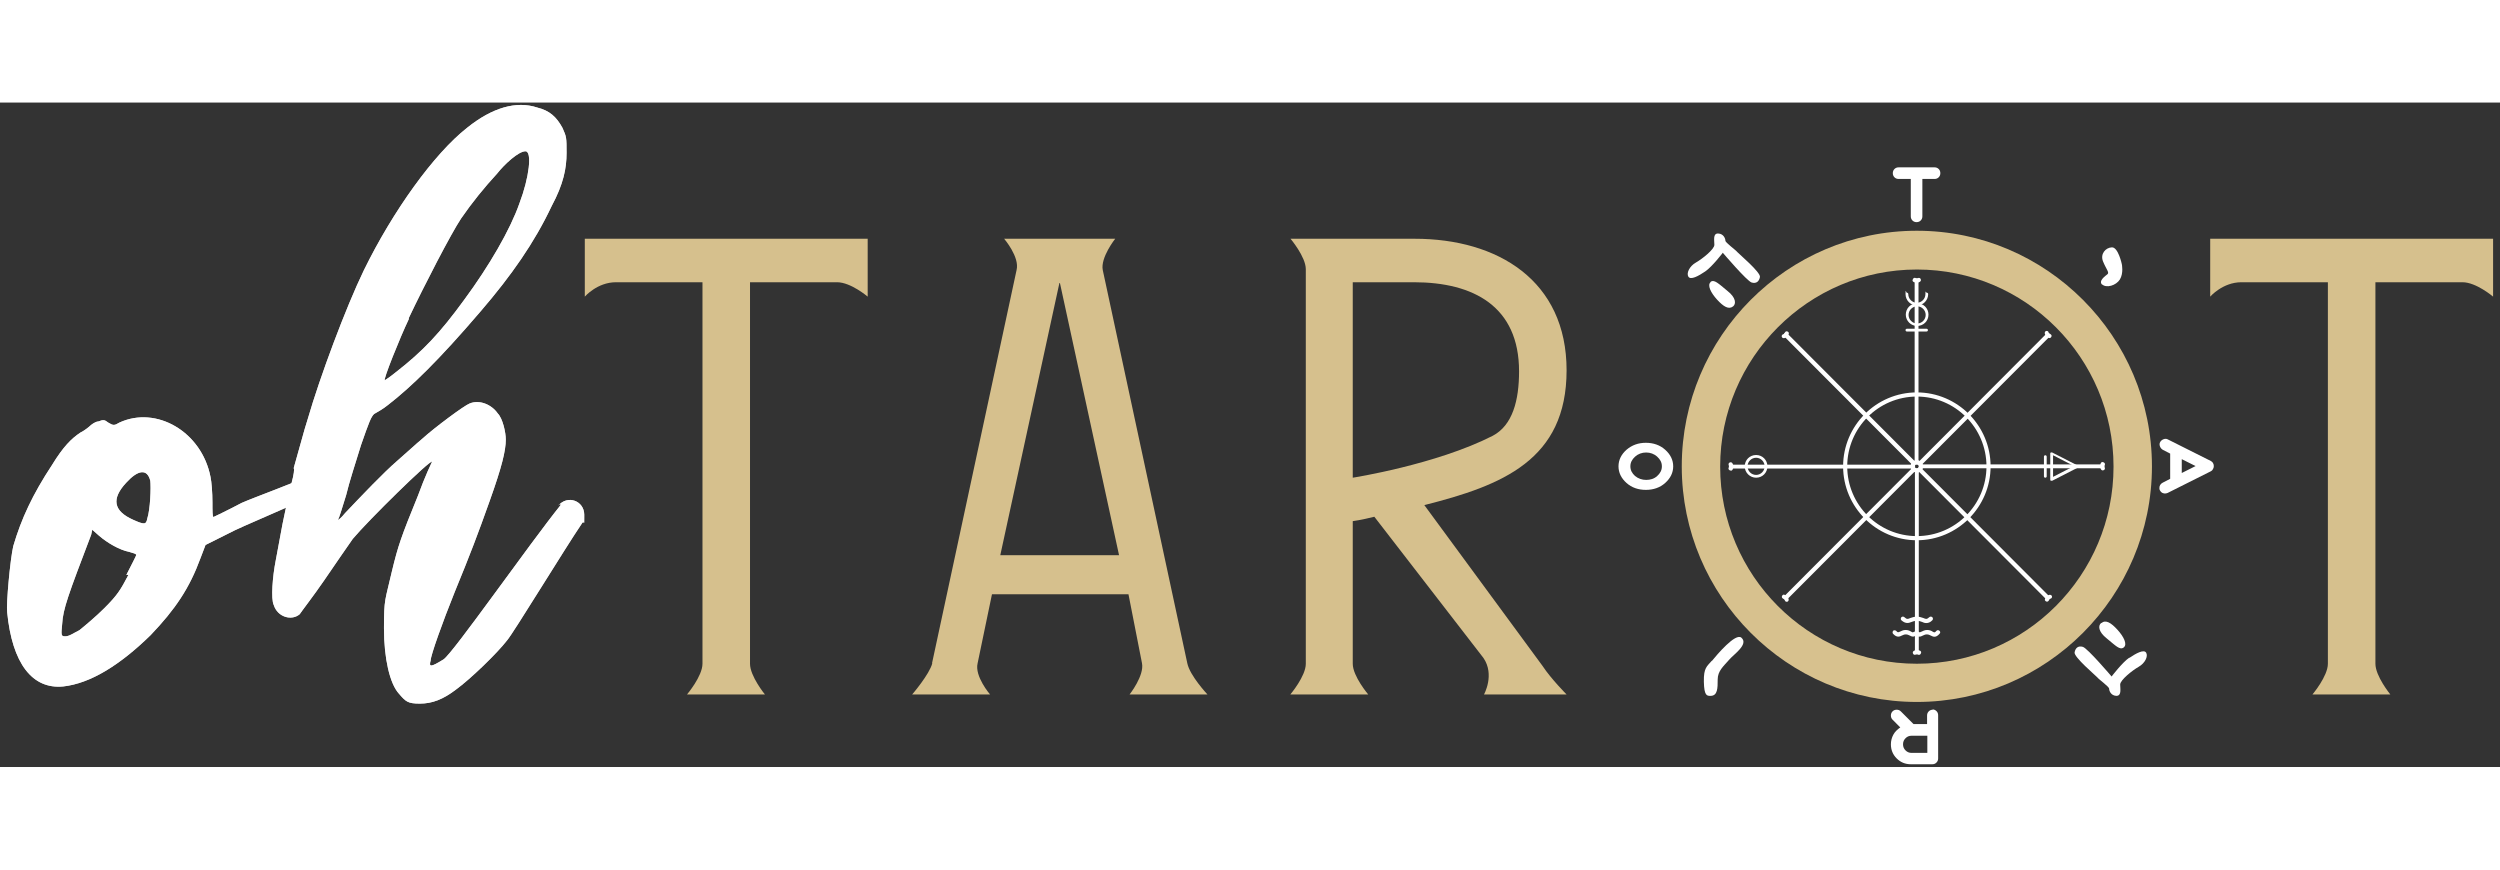 <?xml version="1.0" encoding="UTF-8"?>
<svg xmlns="http://www.w3.org/2000/svg" xmlns:xlink="http://www.w3.org/1999/xlink" width="230px" height="80px" viewBox="0 0 301 80" version="1.1">
<rect x="0" y="0" width="301" height="80" fill="#333333" stroke="none"/>
<g id="surface1">
<path style=" stroke:none;fill-rule:nonzero;fill:rgb(83.922%,75.294%,55.294%);fill-opacity:1;" d="M 266.145 16.398 L 300.168 16.398 L 300.168 23.367 C 300.168 23.367 298.141 21.633 296.477 21.633 L 286 21.633 L 286 67.566 C 286 69.066 287.797 71.266 287.797 71.266 L 278.418 71.266 C 278.418 71.266 280.277 69.066 280.277 67.566 L 280.277 21.633 L 269.867 21.633 C 267.605 21.633 266.109 23.367 266.109 23.367 L 266.109 16.398 Z M 266.145 16.398 "/>
<path style=" stroke:none;fill-rule:nonzero;fill:rgb(84.314%,75.686%,55.686%);fill-opacity:1;" d="M 230.789 72.168 C 215.191 72.168 202.484 59.434 202.484 43.801 C 202.484 28.168 215.191 15.434 230.789 15.434 C 246.387 15.434 259.094 28.168 259.094 43.801 C 259.094 59.434 246.387 72.168 230.789 72.168 Z M 230.789 20.102 C 217.75 20.102 207.109 30.734 207.109 43.832 C 207.109 56.934 217.719 67.566 230.789 67.566 C 243.859 67.566 254.469 56.934 254.469 43.832 C 254.469 30.734 243.859 20.102 230.789 20.102 Z M 230.789 20.102 "/>
<path style=" stroke:none;fill-rule:nonzero;fill:rgb(83.922%,75.294%,55.294%);fill-opacity:1;" d="M 70.445 16.398 L 104.469 16.398 L 104.469 23.367 C 104.469 23.367 102.441 21.633 100.777 21.633 L 90.301 21.633 L 90.301 67.566 C 90.301 69.066 92.098 71.266 92.098 71.266 L 82.715 71.266 C 82.715 71.266 84.578 69.066 84.578 67.566 L 84.578 21.633 L 74.168 21.633 C 71.906 21.633 70.41 23.367 70.41 23.367 L 70.41 16.398 Z M 70.445 16.398 "/>
<path style=" stroke:none;fill-rule:nonzero;fill:rgb(83.922%,75.294%,55.294%);fill-opacity:1;" d="M 112.219 67.5 L 122.395 20.168 C 122.793 18.602 120.898 16.398 120.898 16.398 L 134.27 16.398 C 134.27 16.398 132.473 18.668 132.773 20.168 L 142.949 67.5 C 143.25 69 145.379 71.266 145.379 71.266 L 136 71.266 C 136 71.266 137.793 69 137.496 67.5 L 135.867 59.199 L 119.434 59.199 L 117.707 67.5 C 117.309 69.066 119.203 71.266 119.203 71.266 L 109.824 71.266 C 109.824 71.266 111.918 68.832 112.25 67.5 Z M 134.734 54.5 L 127.617 21.734 L 127.551 21.734 L 120.434 54.5 Z M 134.734 54.5 "/>
<path style=" stroke:none;fill-rule:nonzero;fill:rgb(83.922%,75.294%,55.294%);fill-opacity:1;" d="M 155.391 16.398 L 170.324 16.398 C 180.332 16.398 188.617 21.434 188.617 32.234 C 188.617 43.035 180.867 46.102 171.488 48.465 L 185.723 67.832 C 186.754 69.398 188.617 71.266 188.617 71.266 L 178.672 71.266 C 178.672 71.266 180 68.898 178.605 66.867 L 165.469 49.867 C 163.902 50.266 162.871 50.398 162.871 50.398 L 162.871 67.566 C 162.871 69.066 164.734 71.266 164.734 71.266 L 155.355 71.266 C 155.355 71.266 157.219 69.066 157.219 67.566 L 157.219 20.066 C 157.219 18.566 155.355 16.367 155.355 16.367 Z M 162.871 21.633 L 162.871 45.168 C 162.871 45.168 172.883 43.602 179.703 40.133 C 182.129 38.867 182.895 35.832 182.895 32.367 C 182.895 24.535 177.406 21.633 170.223 21.633 Z M 162.871 21.633 "/>
<path style=" stroke:none;fill-rule:nonzero;fill:rgb(79.608%,79.608%,79.608%);fill-opacity:1;" d="M 38.848 45.766 C 38.848 46.133 38.715 46.602 38.383 46.867 C 38.016 47 37.781 47.234 37.551 47.332 C 36.086 48.168 28.969 51.066 27.406 51.934 L 24.746 53.266 L 24.148 54.832 C 22.816 58.465 21.121 61 18.125 64.133 C 14.402 67.766 10.875 69.934 7.617 70.301 C 3.891 70.668 1.465 67.535 0.863 61.367 C 0.73 60.398 1.23 54.965 1.598 53.398 C 2.562 50.133 3.891 47.234 6.285 43.602 C 7.617 41.434 8.582 40.465 9.68 39.734 C 10.176 39.5 10.777 39 10.875 38.898 C 10.977 38.801 11.473 38.398 11.84 38.398 C 12.438 38.168 12.57 38.168 13.039 38.535 C 13.637 38.898 13.77 38.898 14.367 38.535 C 18.824 36.465 24.281 39.633 25.344 45.066 C 25.477 45.668 25.578 47 25.578 48.102 C 25.578 49.199 25.578 49.898 25.711 49.898 C 25.711 49.898 27.273 49.168 29.102 48.199 C 30.434 47.602 36.352 45.434 37.184 44.934 C 37.918 44.566 38.648 44.934 38.879 45.668 L 38.879 45.801 Z M 15.199 56.898 C 15.797 55.699 16.398 54.602 16.398 54.465 C 16.398 54.332 16.031 54.234 15.566 54.102 C 14.367 53.867 12.906 53 11.941 52.168 L 11.109 51.434 L 10.977 52.035 C 8.215 59.301 7.582 60.965 7.484 62.801 C 7.352 64.133 7.352 64.266 7.848 64.266 C 8.348 64.266 8.812 63.898 9.547 63.535 C 10.145 63.066 11.609 61.832 12.57 60.867 C 14.137 59.301 14.5 58.699 15.465 56.867 L 15.234 56.867 Z M 18.094 45.535 C 17.727 44.066 16.629 44.199 15.199 45.766 C 13.402 47.699 13.637 49.168 16.031 50.234 C 17.363 50.832 17.594 50.832 17.727 50.102 C 18.094 49 18.191 46.367 18.094 45.5 Z M 18.094 45.535 "/>
<path style=" stroke:none;fill-rule:nonzero;fill:rgb(79.608%,79.608%,79.608%);fill-opacity:1;" d="M 67.219 48.535 C 68.316 47.199 70.344 47.934 70.344 49.633 C 70.344 51.332 70.344 50.234 70.113 50.602 C 68.051 53.633 61.797 63.898 61.066 64.734 C 59.867 66.301 56.609 69.434 54.91 70.668 C 53.348 71.867 52.02 72.367 50.555 72.367 C 49.09 72.367 48.859 72.133 48.027 71.168 C 46.93 69.965 46.23 66.934 46.23 63.301 C 46.23 59.668 46.363 60.035 47.195 56.398 C 47.926 53.367 48.293 52.301 50.32 47.332 C 51.152 45.035 52.02 43.234 52.02 43.234 C 51.785 43 44.402 50.234 42.473 52.535 C 41.875 53.367 40.312 55.668 38.98 57.602 C 37.648 59.535 36.32 61.234 36.086 61.602 C 35.121 62.434 33.426 61.965 32.961 60.5 C 32.594 59.766 32.828 57 33.191 55.168 C 33.328 54.434 33.691 52.5 34.023 50.699 C 34.391 48.898 34.855 46.699 35.121 45.734 C 35.355 44.898 35.488 44.035 35.355 44.035 L 36.684 39.301 L 37.051 38.102 C 38.516 33.035 41.641 24.668 43.805 20.199 C 47.297 13.066 52.25 6.168 56.242 3.035 C 59.27 0.602 62.164 -0.234 64.691 0.602 C 66.152 0.965 66.984 1.699 67.715 3.035 C 68.215 4.133 68.215 4.234 68.215 6.066 C 68.215 7.898 67.852 9.801 66.418 12.465 C 64.359 16.832 61.598 20.801 57.84 25.168 C 52.883 30.965 49.523 34.234 46.73 36.398 C 46.133 36.898 45.266 37.367 45.035 37.5 C 44.668 37.867 44.434 38.465 43.469 41.234 C 42.871 43.168 42.008 45.832 41.676 47.266 C 41.207 48.734 40.844 50.035 40.711 50.168 C 40.578 50.398 41.074 50.035 41.543 49.434 C 43.602 47.266 46.133 44.602 47.828 43.133 C 48.793 42.301 50.121 41.066 50.855 40.465 C 52.316 39.133 55.91 36.465 56.543 36.234 C 57.738 35.734 59.203 36.367 59.934 37.434 C 60.531 38.035 60.898 39.734 60.898 40.566 C 60.898 41.898 60.434 43.832 58.969 47.934 C 57.508 52.035 56.676 54.234 54.746 58.934 C 53.281 62.566 51.852 66.566 51.852 67.168 C 51.617 68 51.852 68 53.414 67.035 C 54.613 66.199 63.66 53.234 67.551 48.398 L 67.316 48.398 Z M 49.223 26.066 C 48.125 28.367 46.098 33.434 46.332 33.434 C 46.332 33.434 46.93 33.066 47.66 32.465 C 50.922 29.934 52.984 27.734 55.875 23.766 C 58.902 19.668 61.43 15.301 62.527 12.168 C 63.727 9.035 64.09 5.867 63.262 5.867 C 62.43 5.867 60.73 7.434 59.867 8.535 C 58.305 10.234 56.84 12.035 55.512 13.965 C 54.312 15.766 51.055 22.066 49.223 25.934 Z M 49.223 26.066 "/>
<path style=" stroke:none;fill-rule:nonzero;fill:rgb(100%,100%,100%);fill-opacity:1;" d="M 38.848 45.766 C 38.848 46.133 38.715 46.602 38.383 46.867 C 38.016 47 37.781 47.234 37.551 47.332 C 36.086 48.168 28.969 51.066 27.406 51.934 L 24.746 53.266 L 24.148 54.832 C 22.816 58.465 21.121 61 18.125 64.133 C 14.402 67.766 10.875 69.934 7.617 70.301 C 3.891 70.668 1.465 67.535 0.863 61.367 C 0.73 60.398 1.23 54.965 1.598 53.398 C 2.562 50.133 3.891 47.234 6.285 43.602 C 7.617 41.434 8.582 40.465 9.68 39.734 C 10.176 39.5 10.777 39 10.875 38.898 C 10.977 38.801 11.473 38.398 11.84 38.398 C 12.438 38.168 12.57 38.168 13.039 38.535 C 13.637 38.898 13.77 38.898 14.367 38.535 C 18.824 36.465 24.281 39.633 25.344 45.066 C 25.477 45.668 25.578 47 25.578 48.102 C 25.578 49.199 25.578 49.898 25.711 49.898 C 25.711 49.898 27.273 49.168 29.102 48.199 C 30.434 47.602 36.352 45.434 37.184 44.934 C 37.918 44.566 38.648 44.934 38.879 45.668 L 38.879 45.801 Z M 15.199 56.898 C 15.797 55.699 16.398 54.602 16.398 54.465 C 16.398 54.332 16.031 54.234 15.566 54.102 C 14.367 53.867 12.906 53 11.941 52.168 L 11.109 51.434 L 10.977 52.035 C 8.215 59.301 7.582 60.965 7.484 62.801 C 7.352 64.133 7.352 64.266 7.848 64.266 C 8.348 64.266 8.812 63.898 9.547 63.535 C 10.145 63.066 11.609 61.832 12.57 60.867 C 14.137 59.301 14.5 58.699 15.465 56.867 L 15.234 56.867 Z M 18.094 45.535 C 17.727 44.066 16.629 44.199 15.199 45.766 C 13.402 47.699 13.637 49.168 16.031 50.234 C 17.363 50.832 17.594 50.832 17.727 50.102 C 18.094 49 18.191 46.367 18.094 45.5 Z M 18.094 45.535 "/>
<path style=" stroke:none;fill-rule:nonzero;fill:rgb(100%,100%,100%);fill-opacity:1;" d="M 67.219 48.535 C 68.316 47.199 70.344 47.934 70.344 49.633 C 70.344 51.332 70.344 50.234 70.113 50.602 C 68.051 53.633 61.797 63.898 61.066 64.734 C 59.867 66.301 56.609 69.434 54.91 70.668 C 53.348 71.867 52.02 72.367 50.555 72.367 C 49.09 72.367 48.859 72.133 48.027 71.168 C 46.93 69.965 46.23 66.934 46.23 63.301 C 46.23 59.668 46.363 60.035 47.195 56.398 C 47.926 53.367 48.293 52.301 50.32 47.332 C 51.152 45.035 52.02 43.234 52.02 43.234 C 51.785 43 44.402 50.234 42.473 52.535 C 41.875 53.367 40.312 55.668 38.98 57.602 C 37.648 59.535 36.32 61.234 36.086 61.602 C 35.121 62.434 33.426 61.965 32.961 60.5 C 32.594 59.766 32.828 57 33.191 55.168 C 33.328 54.434 33.691 52.5 34.023 50.699 C 34.391 48.898 34.855 46.699 35.121 45.734 C 35.355 44.898 35.488 44.035 35.355 44.035 L 36.684 39.301 L 37.051 38.102 C 38.516 33.035 41.641 24.668 43.805 20.199 C 47.297 13.066 52.25 6.168 56.242 3.035 C 59.27 0.602 62.164 -0.234 64.691 0.602 C 66.152 0.965 66.984 1.699 67.715 3.035 C 68.215 4.133 68.215 4.234 68.215 6.066 C 68.215 7.898 67.852 9.801 66.418 12.465 C 64.359 16.832 61.598 20.801 57.84 25.168 C 52.883 30.965 49.523 34.234 46.73 36.398 C 46.133 36.898 45.266 37.367 45.035 37.5 C 44.668 37.867 44.434 38.465 43.469 41.234 C 42.871 43.168 42.008 45.832 41.676 47.266 C 41.207 48.734 40.844 50.035 40.711 50.168 C 40.578 50.398 41.074 50.035 41.543 49.434 C 43.602 47.266 46.133 44.602 47.828 43.133 C 48.793 42.301 50.121 41.066 50.855 40.465 C 52.316 39.133 55.91 36.465 56.543 36.234 C 57.738 35.734 59.203 36.367 59.934 37.434 C 60.531 38.035 60.898 39.734 60.898 40.566 C 60.898 41.898 60.434 43.832 58.969 47.934 C 57.508 52.035 56.676 54.234 54.746 58.934 C 53.281 62.566 51.852 66.566 51.852 67.168 C 51.617 68 51.852 68 53.414 67.035 C 54.613 66.199 63.66 53.234 67.551 48.398 L 67.316 48.398 Z M 49.223 26.066 C 48.125 28.367 46.098 33.434 46.332 33.434 C 46.332 33.434 46.93 33.066 47.66 32.465 C 50.922 29.934 52.984 27.734 55.875 23.766 C 58.902 19.668 61.43 15.301 62.527 12.168 C 63.727 9.035 64.09 5.867 63.262 5.867 C 62.43 5.867 60.73 7.434 59.867 8.535 C 58.305 10.234 56.84 12.035 55.512 13.965 C 54.312 15.766 51.055 22.066 49.223 25.934 Z M 49.223 26.066 "/>
<path style=" stroke:none;fill-rule:nonzero;fill:rgb(100%,100%,100%);fill-opacity:1;" d="M 228.594 9.199 L 230.059 9.199 L 230.059 13.699 C 230.059 13.898 230.125 14.066 230.258 14.199 C 230.391 14.332 230.555 14.398 230.754 14.398 C 230.957 14.398 231.121 14.332 231.254 14.199 C 231.387 14.066 231.453 13.898 231.453 13.699 L 231.453 9.199 L 232.918 9.199 C 233.117 9.199 233.285 9.133 233.418 9 C 233.551 8.867 233.617 8.699 233.617 8.5 C 233.617 8.301 233.551 8.133 233.418 8 C 233.285 7.867 233.117 7.801 232.918 7.801 L 228.594 7.801 C 228.395 7.801 228.227 7.867 228.094 8 C 227.961 8.133 227.895 8.301 227.895 8.5 C 227.895 8.699 227.961 8.867 228.094 9 C 228.227 9.133 228.395 9.199 228.594 9.199 Z M 228.594 9.199 "/>
<path style=" stroke:none;fill-rule:nonzero;fill:rgb(100%,100%,100%);fill-opacity:1;" d="M 266.477 43.434 C 266.41 43.332 266.309 43.234 266.211 43.168 L 261.023 40.566 C 260.855 40.465 260.688 40.465 260.488 40.535 C 260.324 40.602 260.191 40.699 260.09 40.867 C 259.992 41.035 259.992 41.199 260.059 41.398 C 260.125 41.566 260.223 41.699 260.391 41.801 L 261.289 42.266 L 261.289 45.301 L 260.391 45.766 C 260.258 45.832 260.191 45.898 260.09 46.035 C 260.023 46.133 259.992 46.266 259.992 46.398 C 259.992 46.535 259.992 46.602 260.059 46.699 C 260.156 46.867 260.289 47 260.457 47.035 C 260.621 47.102 260.824 47.066 260.988 47 L 266.176 44.398 C 266.309 44.332 266.375 44.266 266.441 44.133 C 266.508 44.035 266.543 43.898 266.543 43.766 C 266.543 43.633 266.508 43.5 266.441 43.398 Z M 262.684 44.602 L 262.684 42.934 L 264.348 43.766 Z M 262.684 44.602 "/>
<path style=" stroke:none;fill-rule:nonzero;fill:rgb(100%,100%,100%);fill-opacity:1;" d="M 232.719 73.102 C 232.52 73.102 232.352 73.168 232.219 73.301 C 232.086 73.434 232.02 73.602 232.02 73.801 L 232.02 74.832 L 230.391 74.832 L 228.859 73.301 C 228.727 73.168 228.559 73.102 228.359 73.102 C 228.16 73.102 227.996 73.168 227.863 73.301 C 227.73 73.434 227.664 73.602 227.664 73.801 C 227.664 74 227.73 74.168 227.863 74.301 L 228.793 75.234 C 228.461 75.465 228.16 75.734 227.961 76.102 C 227.762 76.465 227.664 76.867 227.664 77.266 C 227.664 77.934 227.895 78.5 228.359 78.965 C 228.828 79.434 229.391 79.668 230.059 79.668 L 232.652 79.668 C 232.852 79.668 233.016 79.602 233.148 79.465 C 233.285 79.332 233.352 79.168 233.352 78.965 L 233.352 73.766 C 233.352 73.566 233.285 73.398 233.148 73.266 C 233.016 73.133 232.852 73.066 232.652 73.066 Z M 232.051 78.301 L 230.156 78.301 C 229.859 78.301 229.625 78.199 229.426 78 C 229.227 77.801 229.125 77.566 229.125 77.266 C 229.125 76.965 229.227 76.734 229.426 76.535 C 229.625 76.332 229.859 76.234 230.156 76.234 L 232.051 76.234 Z M 232.051 78.301 "/>
<path style=" stroke:none;fill-rule:nonzero;fill:rgb(100%,100%,100%);fill-opacity:1;" d="M 198.16 40.965 C 197.262 40.965 196.5 41.234 195.832 41.801 C 195.199 42.367 194.867 43.035 194.867 43.801 C 194.867 44.566 195.199 45.234 195.832 45.801 C 196.465 46.367 197.262 46.633 198.16 46.633 C 199.059 46.633 199.855 46.367 200.488 45.801 C 201.121 45.234 201.453 44.566 201.453 43.801 C 201.453 43.035 201.121 42.367 200.488 41.801 C 199.855 41.234 199.059 40.965 198.16 40.965 Z M 199.523 44.965 C 199.16 45.301 198.691 45.434 198.195 45.434 C 197.695 45.434 197.23 45.266 196.863 44.965 C 196.5 44.633 196.297 44.266 196.297 43.801 C 196.297 43.332 196.5 42.965 196.863 42.633 C 197.23 42.301 197.695 42.133 198.195 42.133 C 198.691 42.133 199.16 42.301 199.523 42.633 C 199.891 42.965 200.09 43.332 200.09 43.801 C 200.09 44.266 199.891 44.633 199.523 44.965 Z M 199.523 44.965 "/>
<path style=" stroke:none;fill-rule:nonzero;fill:rgb(100%,100%,100%);fill-opacity:1;" d="M 253.105 21.898 C 253.605 22.367 254.77 22.035 255.234 21.301 C 255.699 20.535 255.469 19.465 255.469 19.465 C 255.469 19.465 255.035 17.398 254.27 17.434 C 253.504 17.465 252.84 18.234 253.207 19.133 C 253.57 20.035 254.004 20.465 253.738 20.668 C 253.504 20.867 252.605 21.465 253.105 21.934 Z M 253.105 21.898 "/>
<path style=" stroke:none;fill-rule:nonzero;fill:rgb(100%,100%,100%);fill-opacity:1;" d="M 256.367 66.832 C 255.535 67.398 254.238 69.102 254.238 69.102 C 254.238 69.102 251.344 65.699 250.777 65.535 C 250.211 65.367 249.879 65.668 249.781 66.199 C 249.68 66.766 252.34 69 252.508 69.199 C 252.672 69.434 253.938 70.332 253.938 70.566 C 253.938 70.801 254.137 71.398 254.801 71.434 C 255.469 71.434 255.27 70.602 255.27 70.066 C 255.27 69.535 256.73 68.367 257.496 67.934 C 258.262 67.5 258.66 66.668 258.395 66.234 C 258.129 65.801 257.195 66.301 256.367 66.867 Z M 256.367 66.832 "/>
<path style=" stroke:none;fill-rule:nonzero;fill:rgb(100%,100%,100%);fill-opacity:1;" d="M 252.973 62.668 C 252.605 62.965 252.605 63.699 253.672 64.535 C 254.734 65.398 255.234 65.965 255.699 65.602 C 256.164 65.234 255.699 64.301 254.934 63.465 C 254.172 62.633 253.539 62.234 253.008 62.668 Z M 252.973 62.668 "/>
<path style=" stroke:none;fill-rule:nonzero;fill:rgb(100%,100%,100%);fill-opacity:1;" d="M 207.441 18.102 C 207.441 18.102 210.336 21.5 210.898 21.668 C 211.465 21.832 211.797 21.535 211.898 21 C 211.996 20.434 209.336 18.199 209.172 18 C 209.004 17.766 207.738 16.867 207.738 16.633 C 207.738 16.398 207.539 15.801 206.875 15.766 C 206.211 15.734 206.41 16.602 206.41 17.133 C 206.41 17.668 204.945 18.832 204.18 19.266 C 203.418 19.699 203.016 20.535 203.281 20.965 C 203.551 21.398 204.48 20.898 205.312 20.332 C 206.145 19.766 207.441 18.066 207.441 18.066 Z M 207.441 18.102 "/>
<path style=" stroke:none;fill-rule:nonzero;fill:rgb(100%,100%,100%);fill-opacity:1;" d="M 205.977 21.602 C 205.512 21.965 205.977 22.898 206.742 23.734 C 207.508 24.566 208.141 24.965 208.672 24.535 C 209.035 24.234 209.035 23.5 207.973 22.668 C 206.91 21.801 206.375 21.234 205.945 21.602 Z M 205.977 21.602 "/>
<path style=" stroke:none;fill-rule:nonzero;fill:rgb(100%,100%,100%);fill-opacity:1;" d="M 206.109 67.199 C 205.512 67.898 205.113 68.035 205.145 69.734 C 205.18 71.434 205.512 71.434 205.945 71.434 C 206.809 71.434 206.809 70.5 206.809 69.465 C 206.809 68.434 207.508 67.867 208.207 67.066 C 208.738 66.434 210.566 65.234 209.668 64.434 C 208.969 63.801 206.707 66.5 206.109 67.234 Z M 206.109 67.199 "/>
<path style=" stroke:none;fill-rule:nonzero;fill:rgb(100%,100%,100%);fill-opacity:1;" d="M 231.289 66.234 C 231.289 66.266 231.289 66.332 231.254 66.367 C 231.188 66.5 231.023 66.535 230.922 66.465 C 230.855 66.434 230.754 66.434 230.656 66.465 C 230.523 66.535 230.355 66.465 230.324 66.332 C 230.258 66.199 230.324 66.066 230.457 66 C 230.656 65.867 230.957 65.898 231.188 66 C 231.254 66.035 231.32 66.133 231.32 66.199 Z M 231.289 66.234 "/>
<path style=" stroke:none;fill-rule:nonzero;fill:rgb(100%,100%,100%);fill-opacity:1;" d="M 231.156 44.434 C 230.922 44.566 230.621 44.566 230.391 44.434 C 230.258 44.367 230.223 44.199 230.289 44.102 C 230.355 43.965 230.523 43.934 230.621 44 C 230.688 44.035 230.789 44.035 230.887 44 L 231.121 44.434 Z M 231.156 44.434 "/>
<path style=" stroke:none;fill-rule:nonzero;fill:rgb(100%,100%,100%);fill-opacity:1;" d="M 231.023 44.332 L 231.023 66.168 C 231.023 66.301 230.922 66.398 230.789 66.398 C 230.656 66.398 230.555 66.301 230.555 66.168 L 230.555 44.332 C 230.555 44.199 230.656 44.102 230.789 44.102 C 230.922 44.102 231.023 44.199 231.023 44.332 Z M 231.023 44.332 "/>
<path style=" stroke:none;fill-rule:nonzero;fill:rgb(100%,100%,100%);fill-opacity:1;" d="M 215.289 60.035 C 215.289 60.035 215.223 60.102 215.191 60.102 C 215.059 60.133 214.926 60.066 214.891 59.934 C 214.891 59.832 214.789 59.766 214.691 59.734 C 214.559 59.668 214.492 59.535 214.559 59.398 C 214.625 59.266 214.758 59.199 214.859 59.266 C 215.09 59.332 215.289 59.535 215.355 59.801 C 215.355 59.898 215.355 59.965 215.289 60.035 Z M 215.289 60.035 "/>
<path style=" stroke:none;fill-rule:nonzero;fill:rgb(100%,100%,100%);fill-opacity:1;" d="M 230.59 44.5 C 230.324 44.434 230.125 44.234 230.059 43.965 C 230.023 43.832 230.09 43.699 230.223 43.668 C 230.355 43.633 230.488 43.699 230.523 43.832 C 230.523 43.934 230.621 44 230.723 44.035 Z M 230.59 44.5 "/>
<path style=" stroke:none;fill-rule:nonzero;fill:rgb(100%,100%,100%);fill-opacity:1;" d="M 230.59 44.367 L 215.191 59.801 C 215.09 59.898 214.926 59.898 214.824 59.801 C 214.723 59.699 214.723 59.535 214.824 59.434 L 230.223 44 C 230.324 43.898 230.488 43.898 230.59 44 C 230.688 44.102 230.688 44.266 230.59 44.367 Z M 230.59 44.367 "/>
<path style=" stroke:none;fill-rule:nonzero;fill:rgb(100%,100%,100%);fill-opacity:1;" d="M 208.371 44.301 C 208.34 44.301 208.273 44.301 208.238 44.266 C 208.105 44.199 208.074 44.035 208.141 43.934 C 208.172 43.867 208.172 43.766 208.141 43.668 C 208.074 43.535 208.141 43.367 208.273 43.332 C 208.406 43.266 208.539 43.332 208.605 43.465 C 208.738 43.668 208.703 43.965 208.605 44.199 C 208.57 44.266 208.473 44.332 208.406 44.332 Z M 208.371 44.301 "/>
<path style=" stroke:none;fill-rule:nonzero;fill:rgb(100%,100%,100%);fill-opacity:1;" d="M 230.156 44.168 C 230.023 43.934 230.023 43.633 230.156 43.398 C 230.223 43.266 230.391 43.234 230.488 43.301 C 230.621 43.367 230.656 43.535 230.59 43.633 C 230.555 43.699 230.555 43.801 230.59 43.898 L 230.156 44.133 Z M 230.156 44.168 "/>
<path style=" stroke:none;fill-rule:nonzero;fill:rgb(100%,100%,100%);fill-opacity:1;" d="M 230.258 44.066 L 208.473 44.066 C 208.34 44.066 208.238 43.965 208.238 43.832 C 208.238 43.699 208.34 43.602 208.473 43.602 L 230.258 43.602 C 230.391 43.602 230.488 43.699 230.488 43.832 C 230.488 43.965 230.391 44.066 230.258 44.066 Z M 230.258 44.066 "/>
<path style=" stroke:none;fill-rule:nonzero;fill:rgb(100%,100%,100%);fill-opacity:1;" d="M 214.59 28.301 C 214.59 28.301 214.523 28.234 214.523 28.199 C 214.492 28.066 214.559 27.934 214.691 27.898 C 214.789 27.898 214.859 27.801 214.891 27.699 C 214.957 27.566 215.09 27.5 215.223 27.566 C 215.355 27.633 215.422 27.766 215.355 27.867 C 215.289 28.102 215.09 28.301 214.824 28.367 C 214.723 28.367 214.656 28.367 214.59 28.301 Z M 214.59 28.301 "/>
<path style=" stroke:none;fill-rule:nonzero;fill:rgb(100%,100%,100%);fill-opacity:1;" d="M 230.059 43.633 C 230.125 43.367 230.324 43.168 230.59 43.102 C 230.723 43.066 230.855 43.133 230.887 43.266 C 230.922 43.398 230.855 43.535 230.723 43.566 C 230.621 43.566 230.555 43.668 230.523 43.766 Z M 230.059 43.633 "/>
<path style=" stroke:none;fill-rule:nonzero;fill:rgb(100%,100%,100%);fill-opacity:1;" d="M 230.223 43.602 L 214.824 28.168 C 214.723 28.066 214.723 27.898 214.824 27.801 C 214.926 27.699 215.09 27.699 215.191 27.801 L 230.59 43.234 C 230.688 43.332 230.688 43.5 230.59 43.602 C 230.488 43.699 230.324 43.699 230.223 43.602 Z M 230.223 43.602 "/>
<path style=" stroke:none;fill-rule:nonzero;fill:rgb(100%,100%,100%);fill-opacity:1;" d="M 230.289 21.367 C 230.289 21.332 230.289 21.266 230.324 21.234 C 230.391 21.102 230.555 21.066 230.656 21.133 C 230.723 21.168 230.82 21.168 230.922 21.133 C 231.055 21.066 231.223 21.133 231.254 21.266 C 231.32 21.398 231.254 21.535 231.121 21.602 C 230.922 21.734 230.621 21.699 230.391 21.602 C 230.324 21.566 230.258 21.465 230.258 21.398 Z M 230.289 21.367 "/>
<path style=" stroke:none;fill-rule:nonzero;fill:rgb(100%,100%,100%);fill-opacity:1;" d="M 230.422 43.168 C 230.656 43.035 230.957 43.035 231.188 43.168 C 231.32 43.234 231.355 43.398 231.289 43.5 C 231.223 43.633 231.055 43.668 230.957 43.602 C 230.887 43.566 230.789 43.566 230.688 43.602 L 230.457 43.168 Z M 230.422 43.168 "/>
<path style=" stroke:none;fill-rule:nonzero;fill:rgb(100%,100%,100%);fill-opacity:1;" d="M 230.523 43.266 L 230.523 21.434 C 230.523 21.301 230.621 21.199 230.754 21.199 C 230.887 21.199 230.988 21.301 230.988 21.434 L 230.988 43.266 C 230.988 43.398 230.887 43.5 230.754 43.5 C 230.621 43.5 230.523 43.398 230.523 43.266 Z M 230.523 43.266 "/>
<path style=" stroke:none;fill-rule:nonzero;fill:rgb(100%,100%,100%);fill-opacity:1;" d="M 246.254 27.566 C 246.254 27.566 246.32 27.5 246.355 27.5 C 246.488 27.465 246.621 27.535 246.652 27.668 C 246.652 27.766 246.754 27.832 246.852 27.867 C 246.984 27.934 247.055 28.066 246.984 28.199 C 246.918 28.332 246.785 28.398 246.688 28.332 C 246.453 28.266 246.254 28.066 246.188 27.801 C 246.188 27.699 246.188 27.633 246.254 27.566 Z M 246.254 27.566 "/>
<path style=" stroke:none;fill-rule:nonzero;fill:rgb(100%,100%,100%);fill-opacity:1;" d="M 230.957 43.102 C 231.223 43.168 231.422 43.367 231.488 43.633 C 231.52 43.766 231.453 43.898 231.32 43.934 C 231.188 43.965 231.055 43.898 231.023 43.766 C 231.023 43.668 230.922 43.602 230.82 43.566 Z M 230.957 43.102 "/>
<path style=" stroke:none;fill-rule:nonzero;fill:rgb(100%,100%,100%);fill-opacity:1;" d="M 230.988 43.266 L 246.387 27.832 C 246.488 27.734 246.652 27.734 246.754 27.832 C 246.852 27.934 246.852 28.102 246.754 28.199 L 231.355 43.633 C 231.254 43.734 231.09 43.734 230.988 43.633 C 230.887 43.535 230.887 43.367 230.988 43.266 Z M 230.988 43.266 "/>
<path style=" stroke:none;fill-rule:nonzero;fill:rgb(100%,100%,100%);fill-opacity:1;" d="M 253.172 43.301 C 253.207 43.301 253.273 43.301 253.305 43.332 C 253.438 43.398 253.473 43.566 253.406 43.668 C 253.371 43.734 253.371 43.832 253.406 43.934 C 253.473 44.066 253.406 44.234 253.273 44.266 C 253.141 44.332 253.008 44.266 252.941 44.133 C 252.809 43.934 252.84 43.633 252.941 43.398 C 252.973 43.332 253.074 43.266 253.141 43.266 Z M 253.172 43.301 "/>
<path style=" stroke:none;fill-rule:nonzero;fill:rgb(100%,100%,100%);fill-opacity:1;" d="M 231.422 43.434 C 231.555 43.668 231.555 43.965 231.422 44.199 C 231.355 44.332 231.188 44.367 231.09 44.301 C 230.957 44.234 230.922 44.066 230.988 43.965 C 231.023 43.898 231.023 43.801 230.988 43.699 L 231.422 43.465 Z M 231.422 43.434 "/>
<path style=" stroke:none;fill-rule:nonzero;fill:rgb(100%,100%,100%);fill-opacity:1;" d="M 231.32 43.566 L 253.105 43.566 C 253.238 43.566 253.34 43.668 253.34 43.801 C 253.34 43.934 253.238 44.035 253.105 44.035 L 231.32 44.035 C 231.188 44.035 231.09 43.934 231.09 43.801 C 231.09 43.668 231.188 43.566 231.32 43.566 Z M 231.32 43.566 "/>
<path style=" stroke:none;fill-rule:nonzero;fill:rgb(100%,100%,100%);fill-opacity:1;" d="M 246.984 59.332 C 246.984 59.332 247.055 59.398 247.055 59.434 C 247.086 59.566 247.02 59.699 246.887 59.734 C 246.785 59.734 246.719 59.832 246.688 59.934 C 246.621 60.066 246.488 60.133 246.355 60.066 C 246.223 60 246.156 59.867 246.223 59.766 C 246.289 59.535 246.488 59.332 246.754 59.266 C 246.852 59.266 246.918 59.266 246.984 59.332 Z M 246.984 59.332 "/>
<path style=" stroke:none;fill-rule:nonzero;fill:rgb(100%,100%,100%);fill-opacity:1;" d="M 231.488 44 C 231.422 44.266 231.223 44.465 230.957 44.535 C 230.82 44.566 230.688 44.5 230.656 44.367 C 230.621 44.234 230.688 44.102 230.82 44.066 C 230.922 44.066 230.988 43.965 231.023 43.867 Z M 231.488 44 "/>
<path style=" stroke:none;fill-rule:nonzero;fill:rgb(100%,100%,100%);fill-opacity:1;" d="M 231.32 44 L 246.719 59.434 C 246.82 59.535 246.82 59.699 246.719 59.801 C 246.621 59.898 246.453 59.898 246.355 59.801 L 230.957 44.367 C 230.855 44.266 230.855 44.102 230.957 44 C 231.055 43.898 231.223 43.898 231.32 44 Z M 231.32 44 "/>
<path style=" stroke:none;fill-rule:nonzero;fill:rgb(100%,100%,100%);fill-opacity:1;" d="M 230.789 52.699 C 225.898 52.699 221.91 48.699 221.91 43.801 C 221.91 38.898 225.898 34.898 230.789 34.898 C 235.68 34.898 239.668 38.898 239.668 43.801 C 239.668 48.699 235.68 52.699 230.789 52.699 Z M 230.789 35.398 C 226.164 35.398 222.406 39.168 222.406 43.801 C 222.406 48.434 226.164 52.199 230.789 52.199 C 235.41 52.199 239.172 48.434 239.172 43.801 C 239.172 39.168 235.41 35.398 230.789 35.398 Z M 230.789 35.398 "/>
<path style=" stroke:none;fill-rule:nonzero;fill:rgb(100%,100%,100%);fill-opacity:1;" d="M 230.82 26.898 C 230.09 26.898 229.457 26.301 229.457 25.535 C 229.457 24.766 230.059 24.168 230.82 24.168 C 231.586 24.168 232.188 24.766 232.188 25.535 C 232.188 26.301 231.586 26.898 230.82 26.898 Z M 230.82 24.535 C 230.258 24.535 229.793 25 229.793 25.566 C 229.793 26.133 230.258 26.602 230.82 26.602 C 231.387 26.602 231.852 26.133 231.852 25.566 C 231.852 25 231.387 24.535 230.82 24.535 Z M 230.82 24.535 "/>
<path style=" stroke:none;fill-rule:nonzero;fill:rgb(100%,100%,100%);fill-opacity:1;" d="M 230.789 24.434 C 230.059 24.434 229.426 23.832 229.426 23.066 C 229.426 22.301 229.492 22.898 229.59 22.898 C 229.691 22.898 229.758 22.965 229.758 23.066 C 229.758 23.633 230.223 24.102 230.789 24.102 C 231.355 24.102 231.82 23.633 231.82 23.066 C 231.82 22.5 231.887 22.898 231.984 22.898 C 232.086 22.898 232.152 22.965 232.152 23.066 C 232.152 23.801 231.555 24.434 230.789 24.434 Z M 230.789 24.434 "/>
<path style=" stroke:none;fill-rule:nonzero;fill:rgb(100%,100%,100%);fill-opacity:1;" d="M 211.434 45.168 C 210.699 45.168 210.066 44.566 210.066 43.801 C 210.066 43.035 210.668 42.434 211.434 42.434 C 212.195 42.434 212.797 43.035 212.797 43.801 C 212.797 44.566 212.195 45.168 211.434 45.168 Z M 211.434 42.766 C 210.867 42.766 210.402 43.234 210.402 43.801 C 210.402 44.367 210.867 44.832 211.434 44.832 C 211.996 44.832 212.461 44.367 212.461 43.801 C 212.461 43.234 211.996 42.766 211.434 42.766 Z M 211.434 42.766 "/>
<path style=" stroke:none;fill-rule:nonzero;fill:rgb(100%,100%,100%);fill-opacity:1;" d="M 231.953 27.566 L 229.59 27.566 C 229.492 27.566 229.426 27.5 229.426 27.398 C 229.426 27.301 229.492 27.234 229.59 27.234 L 231.953 27.234 C 232.051 27.234 232.121 27.301 232.121 27.398 C 232.121 27.5 232.051 27.566 231.953 27.566 Z M 231.953 27.566 "/>
<path style=" stroke:none;fill-rule:nonzero;fill:rgb(100%,100%,100%);fill-opacity:1;" d="M 246.254 45.168 C 246.156 45.168 246.09 45.102 246.09 45 L 246.09 42.633 C 246.09 42.535 246.156 42.465 246.254 42.465 C 246.355 42.465 246.422 42.535 246.422 42.633 L 246.422 45 C 246.422 45.102 246.355 45.168 246.254 45.168 Z M 246.254 45.168 "/>
<path style=" stroke:none;fill-rule:nonzero;fill:rgb(100%,100%,100%);fill-opacity:1;" d="M 247.02 45.535 C 247.02 45.535 246.953 45.535 246.918 45.535 C 246.887 45.535 246.852 45.434 246.852 45.398 L 246.852 42.266 C 246.852 42.199 246.852 42.168 246.918 42.133 C 246.953 42.133 247.02 42.102 247.086 42.133 L 250.145 43.699 C 250.211 43.699 250.246 43.801 250.246 43.832 C 250.246 43.867 250.211 43.965 250.145 43.965 L 247.086 45.535 C 247.086 45.535 247.055 45.535 247.02 45.535 Z M 247.188 42.5 L 247.188 45.066 L 249.715 43.766 L 247.188 42.465 Z M 247.188 42.5 "/>
<path style=" stroke:none;fill-rule:nonzero;fill:rgb(100%,100%,100%);fill-opacity:1;" d="M 231.918 62.668 C 231.719 62.668 231.555 62.602 231.422 62.535 C 231.223 62.465 231.055 62.398 230.789 62.398 C 230.523 62.398 230.324 62.465 230.156 62.535 C 229.824 62.668 229.457 62.801 228.926 62.332 C 228.828 62.234 228.828 62.102 228.926 61.965 C 229.027 61.867 229.191 61.867 229.293 61.965 C 229.59 62.234 229.691 62.199 229.992 62.066 C 230.191 62 230.457 61.898 230.789 61.898 C 231.121 61.898 231.387 62 231.586 62.066 C 231.887 62.199 231.984 62.234 232.285 61.965 C 232.387 61.867 232.551 61.867 232.652 61.965 C 232.75 62.066 232.75 62.234 232.652 62.332 C 232.387 62.602 232.152 62.668 231.918 62.668 Z M 231.918 62.668 "/>
<path style=" stroke:none;fill-rule:nonzero;fill:rgb(100%,100%,100%);fill-opacity:1;" d="M 230.355 64.301 C 230.191 64.301 230.023 64.234 229.926 64.168 C 229.793 64.102 229.656 64.035 229.457 64.035 C 229.258 64.035 229.16 64.102 228.992 64.168 C 228.727 64.301 228.395 64.465 227.93 63.965 C 227.828 63.867 227.863 63.699 227.93 63.602 C 228.027 63.5 228.195 63.535 228.293 63.602 C 228.492 63.832 228.527 63.801 228.762 63.699 C 228.926 63.633 229.125 63.5 229.426 63.5 C 229.723 63.5 229.957 63.602 230.09 63.699 C 230.289 63.801 230.289 63.801 230.355 63.766 C 230.59 63.633 230.855 63.633 231.09 63.766 C 231.156 63.801 231.188 63.766 231.355 63.699 C 231.52 63.633 231.719 63.5 232.02 63.5 C 232.32 63.5 232.551 63.602 232.684 63.699 C 232.918 63.832 232.949 63.832 233.148 63.602 C 233.25 63.5 233.383 63.5 233.516 63.602 C 233.617 63.699 233.648 63.832 233.516 63.965 C 233.051 64.5 232.719 64.301 232.453 64.168 C 232.32 64.102 232.188 64.035 231.984 64.035 C 231.785 64.035 231.688 64.102 231.52 64.168 C 231.32 64.266 231.09 64.398 230.789 64.234 C 230.723 64.199 230.621 64.199 230.555 64.234 C 230.457 64.301 230.355 64.301 230.258 64.301 Z M 230.355 64.301 "/>
</g>
</svg>
